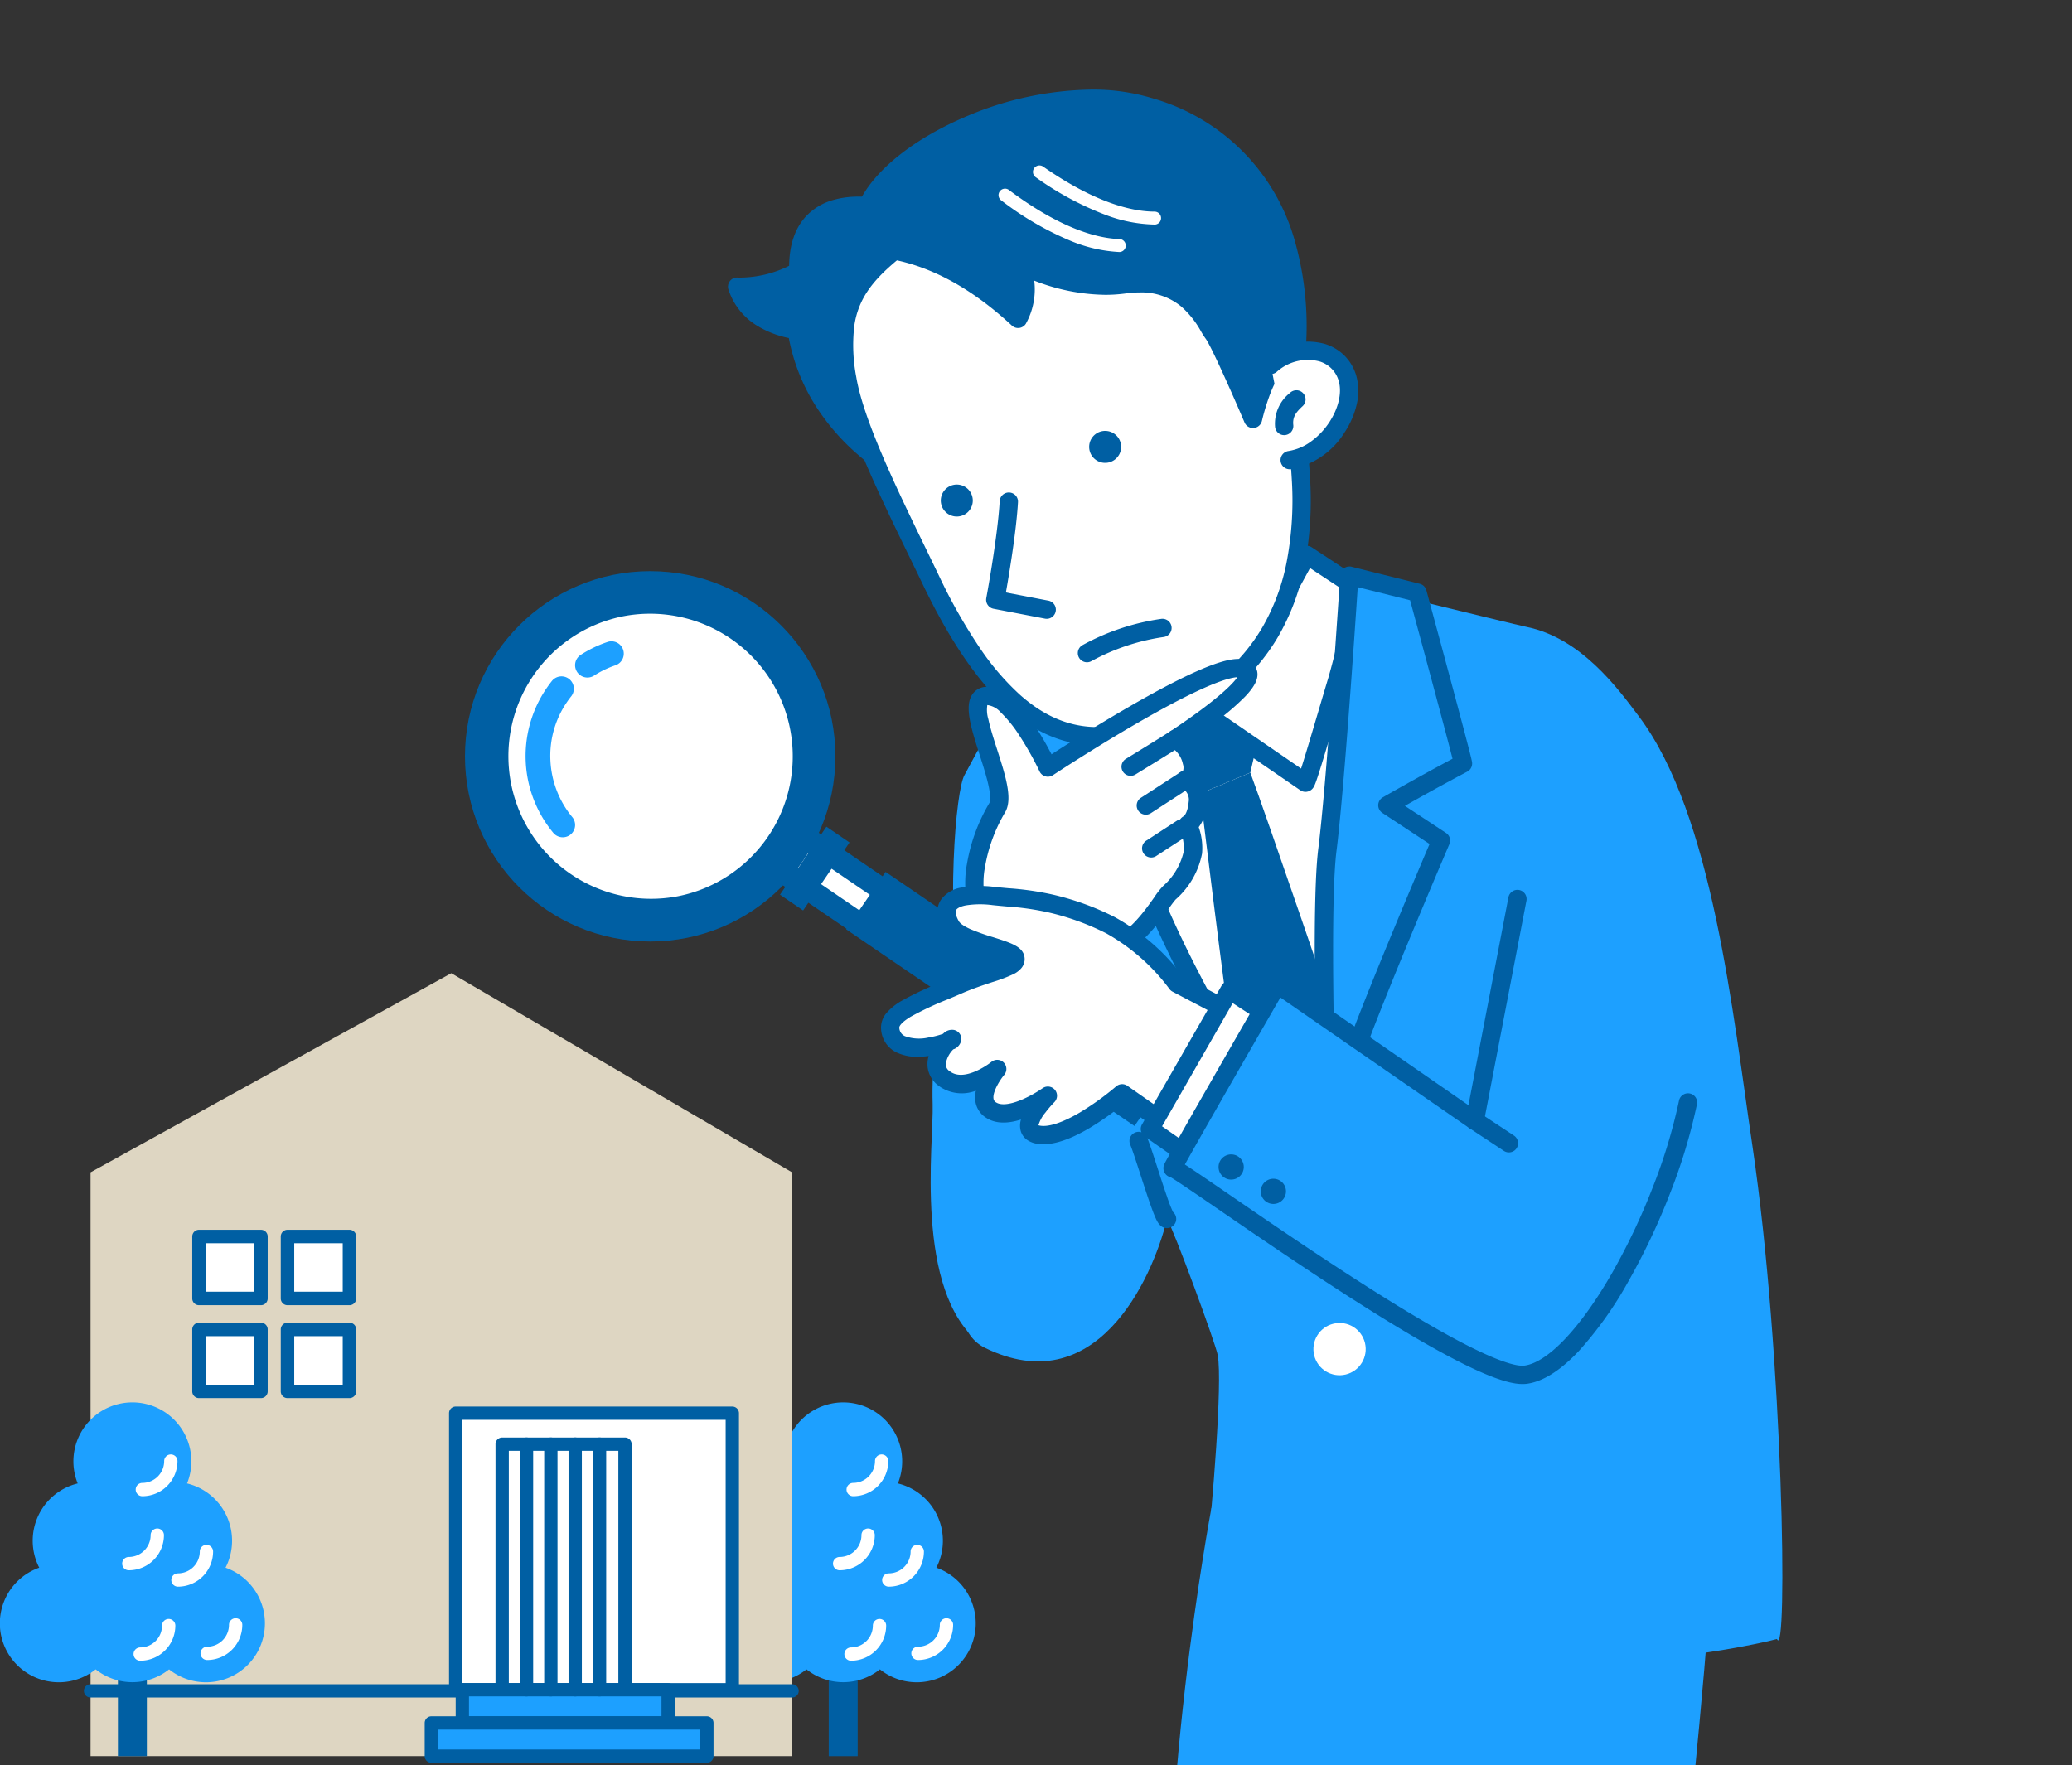 <svg xmlns="http://www.w3.org/2000/svg" xmlns:xlink="http://www.w3.org/1999/xlink" width="351.321" height="299.335" viewBox="0 0 351.321 299.335">
  <rect x="0" y="0" width="351.321" height="299.335" fill="#333333" stroke="none"/>
  <defs>
    <clipPath id="clip-path">
      <path id="パス_89" data-name="パス 89" d="M1247.731,486.66H940.657V187.325h307.074" fill="none"/>
    </clipPath>
  </defs>
  <g id="グループ_30" data-name="グループ 30" transform="translate(-896.41 -187.325)">
    <g id="グループ_25" data-name="グループ 25">
      <g id="グループ_24" data-name="グループ 24" clip-path="url(#clip-path)">
        <g id="グループ_23" data-name="グループ 23">
          <path id="パス_55" data-name="パス 55" d="M1101.819,443.052s-9.71,51.361-6.546,89.16l82.185,14.872s10.9-94.262,9.5-107.1Z" fill="#1da0ff"/>
          <path id="パス_56" data-name="パス 56" d="M1193.571,381.826c-3.388-22.891-6.805-56.332-19.211-72.921-3.687-4.929-9.916-13.427-19.212-15.286-1.956-.391-34.76-8.464-34.91-8.469-2.561-.1-35.138,13.276-40.4,13.938-10.957,1.379-16.406,13.329-19.918,19.733-1.388,2.532-3.3,21.9-.413,42.141,3.847,26.93-5.982,50.1,3.925,54.948,18.592,9.089,28.195-11.08,30.863-21.868,1.117,1.8,8.258,21.186,8.593,23.108.826,4.751-.93,25.718-1.86,34.084-.2,1.824,12.339,16.036,42.348,17.972,32.019,2.066,54.328-3.925,54.328-3.925C1199.565,469.4,1198.8,417.163,1193.571,381.826Z" fill="#1da0ff"/>
          <path id="パス_57" data-name="パス 57" d="M1086.121,275.184s6.97,13.662,3.579,25.672-9.815,12.194-9.815,12.194,6.725,21.8,21.043,20.8c10.971-.762,27.175-32.132,27.175-32.132s.486.074-6.394-6.888-9.536-26.915-9.536-26.915" fill="#fff"/>
          <path id="パス_57_-_アウトライン" data-name="パス 57 - アウトライン" d="M1099.98,335.437a15.686,15.686,0,0,1-9.288-3.156,28.269,28.269,0,0,1-6.956-7.609,49.461,49.461,0,0,1-5.335-11.164,1.543,1.543,0,0,1,.209-1.386,1.5,1.5,0,0,1,1.216-.625h0a5.956,5.956,0,0,0,2.966-1.443c2.891-2.343,4.539-6.525,5.412-9.62a25.862,25.862,0,0,0,.818-8.524,39.959,39.959,0,0,0-1.323-7.924,46.047,46.047,0,0,0-2.963-8.1,1.553,1.553,0,0,1,2.767-1.411,48.212,48.212,0,0,1,3.178,8.636,43.163,43.163,0,0,1,1.439,8.572,28.973,28.973,0,0,1-.927,9.592,28.134,28.134,0,0,1-3.146,7.38,15.291,15.291,0,0,1-3.586,4.034,10.317,10.317,0,0,1-2.549,1.446,47.285,47.285,0,0,0,4.459,8.892,25.117,25.117,0,0,0,6.159,6.749,12.5,12.5,0,0,0,8.288,2.523c2.089-.145,4.817-1.837,7.887-4.893a75.761,75.761,0,0,0,8.64-10.785,170.869,170.869,0,0,0,8.926-14.768c-.656-.751-2.173-2.4-5.669-5.933-3.048-3.084-5.655-8.725-7.747-16.769a101.889,101.889,0,0,1-2.224-11.033,1.553,1.553,0,0,1,3.079-.41,100.718,100.718,0,0,0,2.16,10.694c1.924,7.384,4.324,12.687,6.941,15.334,2.66,2.691,4.547,4.663,5.609,5.86.392.441.664.77.833,1a1.656,1.656,0,0,1,.237,1.818q-.029.056-.061.109a173.714,173.714,0,0,1-9.52,15.846,78.779,78.779,0,0,1-9.014,11.234c-3.71,3.693-6.936,5.587-9.863,5.791Q1100.506,335.437,1099.98,335.437Z" fill="#005fa3"/>
          <path id="パス_58" data-name="パス 58" d="M1079.24,308.956s54.526-6.137,52.808-6.341S1121.89,393.6,1121.89,393.6s-42.545-41.2-41.973-51.2S1081.741,312.281,1079.24,308.956Z" fill="#fff"/>
          <path id="パス_59" data-name="パス 59" d="M1093.224,311.7l18.2-6.4-3.012,13.059-8.5,3.553Z" fill="#005fa3"/>
          <path id="パス_60" data-name="パス 60" d="M1099.913,321.916s3.928,32.568,6.071,47.1L1121.89,393.6l2.066-30.366s-13-38.067-15.544-44.871Z" fill="#005fa3"/>
          <path id="パス_61" data-name="パス 61" d="M1087.79,323.859c-.023-11.723.784-28.471.784-28.471l-14.881,1.546s-8.157,31.571-5.807,30.836c1.477-.462,7.058.877,11.692,2.341-3.528,2.581-8.958,6.317-8.866,6.767.166.8,7.369,11.548,13.375,20.365s37.8,35.324,37.8,35.324S1087.826,342.029,1087.79,323.859Z" fill="#1da0ff"/>
          <path id="パス_61_-_アウトライン" data-name="パス 61 - アウトライン" d="M1088.574,293.835a1.553,1.553,0,0,1,1.551,1.628c-.008.167-.8,16.844-.782,28.393.014,7.158,5.841,21.123,16.85,40.384,8.4,14.688,16.9,27.333,16.985,27.459a1.553,1.553,0,0,1-2.282,2.061c-.08-.066-8.068-6.731-16.686-14.387-11.641-10.342-18.843-17.493-21.406-21.256-3.441-5.052-6.6-9.741-8.889-13.205-4.549-6.877-4.637-7.305-4.723-7.72a2.194,2.194,0,0,1,.991-2.064c.342-.3.828-.692,1.484-1.191,1.178-.895,2.754-2.026,4.278-3.12l.162-.116a35.988,35.988,0,0,0-7.4-1.471,1.889,1.889,0,0,0-.369.024,1.808,1.808,0,0,1-.533.081,1.759,1.759,0,0,1-1.4-.693c-.6-.775-.758-2.038.043-6.789.448-2.656,1.176-6.212,2.164-10.572,1.676-7.4,3.551-14.664,3.57-14.737a1.553,1.553,0,0,1,1.343-1.156l14.881-1.546A1.549,1.549,0,0,1,1088.574,293.835Zm26.232,90.671c-3.158-4.983-7.242-11.609-11.3-18.708a249.767,249.767,0,0,1-11.794-22.914,92.966,92.966,0,0,1-3.933-10.41,31.409,31.409,0,0,1-1.541-8.612c-.018-9.376.5-22.084.7-26.743l-12.011,1.248c-.55,2.166-1.863,7.4-3.1,12.828-2.186,9.557-2.7,13.407-2.8,14.935,2.594.1,7.339,1.337,11.019,2.5a1.553,1.553,0,0,1,.449,2.734c-.841.615-1.806,1.308-2.739,1.977-1.671,1.2-4.02,2.885-5.151,3.8,1.3,2.175,5.452,8.489,12.765,19.226C1089.313,362.158,1105.008,376.066,1114.806,384.506Z" fill="#005fa3"/>
          <path id="パス_62" data-name="パス 62" d="M1082.023,298.638l7.226-6.429s2,10.609,10.949,15.794l-12.408,15.856S1081.1,309.373,1082.023,298.638Z" fill="#fff"/>
          <path id="パス_62_-_アウトライン" data-name="パス 62 - アウトライン" d="M1089.249,290.656a1.553,1.553,0,0,1,1.526,1.265,24.856,24.856,0,0,0,2.026,5.64,23.963,23.963,0,0,0,3.134,4.831,19.183,19.183,0,0,0,5.04,4.267,1.553,1.553,0,0,1,.445,2.3l-12.408,15.856a1.553,1.553,0,0,1-2.633-.306,80.18,80.18,0,0,1-3.3-8.771c-2.127-6.781-3-12.579-2.6-17.234a1.552,1.552,0,0,1,.515-1.027l7.226-6.429A1.553,1.553,0,0,1,1089.249,290.656Zm8.672,17.737a22.685,22.685,0,0,1-4.4-4.047,27.147,27.147,0,0,1-3.549-5.5,30.237,30.237,0,0,1-1.557-3.815l-4.888,4.348c-.233,4.1.628,9.4,2.5,15.391.762,2.433,1.558,4.551,2.162,6.056Z" fill="#005fa3"/>
          <path id="パス_63" data-name="パス 63" d="M1100.2,308l17.561,12.057c.3.058,3.447-10.992,5.371-17.352a100.511,100.511,0,0,0,3.305-15.7l-8.47-5.578s-6.463,12.273-9.615,16.343S1100.2,308,1100.2,308Z" fill="#fff"/>
          <path id="パス_63_-_アウトライン" data-name="パス 63 - アウトライン" d="M1117.761,321.613h-.005a1.582,1.582,0,0,1-.288-.028,1.553,1.553,0,0,1-.588-.245l-17.561-12.057a1.553,1.553,0,0,1-.327-2.259c.05-.061,5.026-6.193,8.13-10.2,3.033-3.916,9.4-15.994,9.469-16.116a1.553,1.553,0,0,1,2.228-.573l8.452,5.566a1.558,1.558,0,0,1,.417.387,2.014,2.014,0,0,1,.275,1.558c-.034.305-.091.715-.168,1.216-.168,1.093-.414,2.483-.691,3.913-.436,2.249-1.338,6.588-2.487,10.384-.524,1.734-1.127,3.774-1.765,5.934-.823,2.785-1.673,5.665-2.34,7.826-.364,1.177-.643,2.047-.855,2.658-.125.361-.227.634-.312.833a3.241,3.241,0,0,1-.181.369A1.6,1.6,0,0,1,1117.761,321.613Zm-15.3-13.94,14.557,9.995c.718-2.227,1.913-6.274,2.853-9.457.64-2.165,1.244-4.21,1.771-5.954a117.76,117.76,0,0,0,3.169-14.458l-6.278-4.135c-1.847,3.44-6.4,11.752-8.956,15.06C1107.328,301.63,1104.109,305.634,1102.462,307.674Z" fill="#005fa3"/>
          <circle id="楕円形_6" data-name="楕円形 6" cx="4.432" cy="4.432" r="4.432" transform="translate(1118.195 412.847) rotate(-13.558)" fill="#fff"/>
          <path id="パス_64" data-name="パス 64" d="M1144.469,316.813c.008-.58-7.706-28.978-7.706-28.978l-11.568-2.892s-2.272,35.117-3.718,46.479c-1.538,12.082.413,61.145.413,61.145s1.453-19.8,5.784-30.985c4.958-12.808,13.062-31.71,13.062-31.71l-9.09-5.984C1139.558,319.37,1144.469,316.813,1144.469,316.813Z" fill="#1da0ff"/>
          <path id="パス_64_-_アウトライン" data-name="パス 64 - アウトライン" d="M1125.195,283.39a1.553,1.553,0,0,1,.377.046l11.568,2.892a1.553,1.553,0,0,1,1.122,1.1c.019.071,1.951,7.184,3.857,14.276,1.12,4.167,2.012,7.512,2.651,9.942,1.257,4.778,1.256,4.907,1.252,5.189a1.553,1.553,0,0,1-.836,1.356c-.044.023-4.062,2.119-10.568,5.8l6.971,4.589a1.553,1.553,0,0,1,.573,1.909c-.081.189-8.15,19.024-13.041,31.659-4.2,10.841-5.669,30.342-5.683,30.538a1.553,1.553,0,0,1-3.1-.052c-.08-2.009-1.939-49.331-.4-61.4,1.423-11.185,3.686-46.032,3.709-46.383a1.553,1.553,0,0,1,1.55-1.453Zm10.308,5.731-8.88-2.22c-.492,7.417-2.361,34.946-3.6,44.717-.891,7-.584,26.91-.182,42.075a74.963,74.963,0,0,1,3.39-12.671c4.2-10.84,10.713-26.2,12.572-30.566l-8.006-5.27a1.553,1.553,0,0,1,.084-2.646c5.745-3.281,9.953-5.551,11.814-6.543C1141.721,312.136,1138.111,298.73,1135.5,289.121Z" fill="#005fa3"/>
          <g id="グループ_20" data-name="グループ 20">
            <path id="パス_65" data-name="パス 65" d="M1031.775,233.325a20.01,20.01,0,0,1-10.38,2.626c1.7,5.132,6.629,6.829,10.106,7.38.063.4.132.8.212,1.2,3.447,17.55,20.071,24.55,20.071,24.55l-5.169-46.3S1031.279,218.564,1031.775,233.325Z" fill="#005fa3"/>
            <path id="パス_65_-_アウトライン" data-name="パス 65 - アウトライン" d="M1042.03,220.67h0a20.73,20.73,0,0,1,5,.613,1.553,1.553,0,0,1,1.132,1.325l5.169,46.3a1.553,1.553,0,0,1-2.146,1.6,38.4,38.4,0,0,1-9.153-5.947,37.812,37.812,0,0,1-7.025-7.944,33.112,33.112,0,0,1-4.815-11.791q-.017-.086-.033-.173a16.659,16.659,0,0,1-5.178-1.973,11.289,11.289,0,0,1-5.057-6.25,1.553,1.553,0,0,1,1.576-2.037h0s.16.009.44.009a18.981,18.981,0,0,0,8.275-2c.039-3.653,1.044-6.521,2.992-8.535a10.038,10.038,0,0,1,4.36-2.594A15.335,15.335,0,0,1,1042.03,220.67Zm3.166,3.394a18.363,18.363,0,0,0-3.165-.288h0a12.247,12.247,0,0,0-3.56.48,6.975,6.975,0,0,0-3.034,1.783c-1.508,1.56-2.218,3.993-2.109,7.233a1.553,1.553,0,0,1-.763,1.389,21.334,21.334,0,0,1-8.749,2.762c1.871,2.825,5.218,3.944,7.928,4.373a1.553,1.553,0,0,1,1.291,1.29c.066.417.133.793.2,1.149a30.016,30.016,0,0,0,4.331,10.635,34.66,34.66,0,0,0,6.406,7.274,38.939,38.939,0,0,0,5.944,4.229Z" fill="#005fa3"/>
            <path id="パス_66" data-name="パス 66" d="M1040.065,251.523c1.447,8.695,8.889,23.135,14.158,34.122,13.23,27.587,25.9,29.708,39.536,23.918,16.032-6.8,24.247-19.723,23.258-40.622-.49-10.369-3.4-28.521-10.44-38.092s-33.393-19.525-47.917-8.88S1037.451,235.812,1040.065,251.523Z" fill="#fff"/>
            <path id="パス_66_-_アウトライン" data-name="パス 66 - アウトライン" d="M1074.429,215.829h0a50.618,50.618,0,0,1,19.77,4.374c6.072,2.659,11.038,6.2,13.627,9.727a39.75,39.75,0,0,1,4.723,8.88,76.68,76.68,0,0,1,3.211,10.428,111.823,111.823,0,0,1,2.806,19.631,58.667,58.667,0,0,1-.993,14.6,38.9,38.9,0,0,1-4.466,11.861,34.762,34.762,0,0,1-7.823,9.155,43.979,43.979,0,0,1-10.921,6.513,30.3,30.3,0,0,1-11.843,2.741c-11.292,0-20.729-8.712-29.7-27.417-.7-1.469-1.437-2.978-2.213-4.575-5.056-10.412-10.787-22.212-12.077-29.963-2.55-15.329,3.547-19.733,15.693-28.509,1.125-.813,2.289-1.654,3.516-2.553a24.228,24.228,0,0,1,7.892-3.76A32.957,32.957,0,0,1,1074.429,215.829Zm8.093,94.8a27.3,27.3,0,0,0,10.63-2.494,40.889,40.889,0,0,0,10.152-6.045,31.661,31.661,0,0,0,7.127-8.338,35.8,35.8,0,0,0,4.1-10.917,55.572,55.572,0,0,0,.932-13.819,108.572,108.572,0,0,0-2.725-19.06c-1.858-7.826-4.422-14.115-7.415-18.186a21.652,21.652,0,0,0-4.889-4.559,42.931,42.931,0,0,0-7.481-4.162,47.451,47.451,0,0,0-18.524-4.113h0a29.857,29.857,0,0,0-7.965,1.015,21.137,21.137,0,0,0-6.886,3.272c-1.236.906-2.4,1.749-3.533,2.565-5.9,4.265-10.17,7.347-12.572,10.973a13.874,13.874,0,0,0-2.222,5.923,28.51,28.51,0,0,0,.346,8.585c.538,3.233,2,7.624,4.484,13.423,2.2,5.138,4.8,10.5,7.323,15.693.777,1.6,1.512,3.113,2.22,4.589a92.2,92.2,0,0,0,6.983,12.324,43.457,43.457,0,0,0,6.8,7.907C1073.533,308.854,1077.824,310.628,1082.523,310.628Z" fill="#005fa3"/>
            <path id="パス_67" data-name="パス 67" d="M1115.877,249.82s6.236-34.283-24.12-44.226c-20.186-6.612-52.513,9.743-49.069,22.906.458,1.749,11.176-1.162,26.346,12.9a11.012,11.012,0,0,0,.542-9.164s8.442,4.578,17.5,3.317c10.7-1.49,13.623,6.444,14.994,8.257s6.791,14.553,6.791,14.553,2.1-9.245,5.037-9.584,1.983,1.042,1.983,1.042" fill="#005fa3"/>
            <path id="パス_67_-_アウトライン" data-name="パス 67 - アウトライン" d="M1108.856,259.915a1.553,1.553,0,0,1-1.428-.945c-2.067-4.857-5.686-13.014-6.6-14.225a13.784,13.784,0,0,1-.755-1.179,15.765,15.765,0,0,0-3.353-4.24,10.566,10.566,0,0,0-7.083-2.407,17.128,17.128,0,0,0-2.35.17,25.189,25.189,0,0,1-3.462.235,33.985,33.985,0,0,1-12.055-2.407,11.96,11.96,0,0,1-1.428,7.32,1.553,1.553,0,0,1-2.363.3c-10.665-9.885-18.964-11.09-22.952-11.669a17.241,17.241,0,0,1-2.005-.361,2.34,2.34,0,0,1-1.835-1.614c-.862-3.294.123-6.9,2.847-10.431,3.272-4.239,8.884-8.22,15.8-11.212a55.95,55.95,0,0,1,21.621-4.727,34.668,34.668,0,0,1,10.785,1.594,34.936,34.936,0,0,1,23.82,24.441,52.773,52.773,0,0,1,1.5,20.514,2.354,2.354,0,0,1-.4,1.63,1.553,1.553,0,0,1-2.758-.413c-.1.007-.207.017-.321.03-.038.012-1.021.374-2.394,4.046a38.514,38.514,0,0,0-1.311,4.34,1.553,1.553,0,0,1-1.376,1.2C1108.949,259.913,1108.9,259.915,1108.856,259.915Zm-19.22-26.1a13.728,13.728,0,0,1,9.078,3.132,18.681,18.681,0,0,1,4.024,5.027c.222.371.431.721.567.9.979,1.3,3.508,6.894,5.276,10.933.077-.218.158-.438.241-.659,1.446-3.814,3-5.693,4.894-5.911a9.138,9.138,0,0,1,.929-.063,49.345,49.345,0,0,0-1.568-17.747,31.838,31.838,0,0,0-21.8-22.355,31.581,31.581,0,0,0-9.819-1.44,52.782,52.782,0,0,0-20.388,4.472,48.14,48.14,0,0,0-8.57,4.733,27.57,27.57,0,0,0-6,5.526,12.6,12.6,0,0,0-2.185,4.045,6.992,6.992,0,0,0-.232,3.164c.359.075.9.153,1.4.225a38.392,38.392,0,0,1,9.663,2.526,48.94,48.94,0,0,1,13.293,8.449q.051-.195.1-.408a10.3,10.3,0,0,0-.416-5.616,1.553,1.553,0,0,1,2.207-1.877,32.1,32.1,0,0,0,13.508,3.349,22.072,22.072,0,0,0,3.033-.2A20.241,20.241,0,0,1,1089.636,233.814Z" fill="#005fa3"/>
            <path id="パス_68" data-name="パス 68" d="M1111.868,249.21c4.694-3.977,11.505-2.989,13.025,2.307s-3.591,12.958-9.8,13.836" fill="#fff"/>
            <path id="パス_68_-_アウトライン" data-name="パス 68 - アウトライン" d="M1115.088,266.906a1.553,1.553,0,0,1-.215-3.091,8.786,8.786,0,0,0,3.856-1.638,12.479,12.479,0,0,0,3.11-3.3c1.541-2.376,2.125-4.966,1.561-6.927a4.794,4.794,0,0,0-3.326-3.351,7.874,7.874,0,0,0-7.2,1.8,1.553,1.553,0,1,1-2.008-2.37,11,11,0,0,1,10.111-2.4,8.058,8.058,0,0,1,3.341,1.951,7.891,7.891,0,0,1,2.07,3.516,9.691,9.691,0,0,1,.054,4.838,14.509,14.509,0,0,1-1.995,4.636,13.658,13.658,0,0,1-9.138,6.328A1.567,1.567,0,0,1,1115.088,266.906Z" fill="#005fa3"/>
            <path id="パス_69" data-name="パス 69" d="M1067.465,272.435c-.356,6.2-2.3,16.6-2.3,16.6l8.716,1.675" fill="#fff"/>
            <path id="パス_69_-_アウトライン" data-name="パス 69 - アウトライン" d="M1073.887,292.266a1.562,1.562,0,0,1-.295-.028l-8.716-1.675a1.553,1.553,0,0,1-1.234-1.81c.019-.1,1.926-10.379,2.272-16.407a1.553,1.553,0,1,1,3.1.178c-.28,4.871-1.493,12.14-2.046,15.279l7.208,1.385a1.553,1.553,0,0,1-.291,3.078Z" fill="#005fa3"/>
            <path id="パス_70" data-name="パス 70" d="M1085.929,261.436a2.711,2.711,0,1,1-3.807-.459A2.712,2.712,0,0,1,1085.929,261.436Z" fill="#005fa3"/>
            <path id="パス_71" data-name="パス 71" d="M1060.773,270.537a2.712,2.712,0,1,1-3.808-.459A2.712,2.712,0,0,1,1060.773,270.537Z" fill="#005fa3"/>
            <path id="パス_72" data-name="パス 72" d="M1114.153,259.567a5.067,5.067,0,0,1,2.05-4.483" fill="#fff"/>
            <path id="パス_72_-_アウトライン" data-name="パス 72 - アウトライン" d="M1114.151,261.12a1.553,1.553,0,0,1-1.542-1.382,6.641,6.641,0,0,1,2.534-5.79,1.553,1.553,0,1,1,2.118,2.271c-.985.919-1.725,1.736-1.566,3.176a1.554,1.554,0,0,1-1.546,1.724Z" fill="#005fa3"/>
            <path id="パス_73" data-name="パス 73" d="M1092.173,225.407h0a24.66,24.66,0,0,1-8.171-1.59,52.215,52.215,0,0,1-12.032-6.475,1.1,1.1,0,0,1,1.257-1.8c9.07,6.329,15.311,7.664,18.949,7.669a1.1,1.1,0,0,1,0,2.2Z" fill="#fff"/>
            <path id="パス_74" data-name="パス 74" d="M1086.173,230.062h-.039a24.664,24.664,0,0,1-8.114-1.859,52.213,52.213,0,0,1-11.812-6.87,1.1,1.1,0,1,1,1.316-1.759c8.855,6.625,15.049,8.166,18.685,8.293a1.1,1.1,0,0,1-.037,2.2Z" fill="#fff"/>
            <path id="パス_75" data-name="パス 75" d="M1080.713,298.086a37.828,37.828,0,0,1,12.8-4.271" fill="#fff"/>
            <path id="パス_75_-_アウトライン" data-name="パス 75 - アウトライン" d="M1080.714,299.639a1.553,1.553,0,0,1-.805-2.882,39.141,39.141,0,0,1,13.374-4.478,1.553,1.553,0,1,1,.46,3.072,36.433,36.433,0,0,0-12.226,4.064A1.546,1.546,0,0,1,1080.714,299.639Z" fill="#005fa3"/>
          </g>
          <g id="グループ_21" data-name="グループ 21">
            <path id="パス_76" data-name="パス 76" d="M1060.532,367.66l1.963-25.507,17.684,4.1-.731,23.892" fill="#fff"/>
            <path id="パス_76_-_アウトライン" data-name="パス 76 - アウトライン" d="M1079.449,371.694h-.048a1.553,1.553,0,0,1-1.5-1.6l.692-22.619-14.683-3.4-1.825,23.706a1.553,1.553,0,0,1-3.1-.238l1.963-25.507a1.553,1.553,0,0,1,1.9-1.394l17.684,4.1a1.553,1.553,0,0,1,1.2,1.56L1081,370.189A1.553,1.553,0,0,1,1079.449,371.694Z" fill="#005fa3"/>
            <path id="パス_77" data-name="パス 77" d="M1063.345,346.125s-2.54-6.488-1.473-11.947a28.435,28.435,0,0,1,3.642-9.928c2.079-3.714-6.584-18.334-1.915-18.9,4.574-.553,10.479,12.143,10.479,12.143s27.095-17.895,32.8-16.829-11.221,12-11.221,12a5.879,5.879,0,0,1,2.825,3.885c.617,2.8-1.132,3.059-1.132,3.059a3.47,3.47,0,0,1,2.149,3.864c-.281,3.1-1.679,3.662-1.679,3.662a10.664,10.664,0,0,1,.854,4.722,12.29,12.29,0,0,1-4.01,6.878c-1.145,1.058-4.4,7.277-9.085,9.207-6.464,2.658-8.052,3.35-8.052,3.35" fill="#fff"/>
            <path id="パス_77_-_アウトライン" data-name="パス 77 - アウトライン" d="M1077.532,352.842a1.553,1.553,0,0,1-.621-2.977c.065-.029,1.676-.729,8.082-3.363,3.069-1.263,5.605-4.849,7.121-6.992a13.263,13.263,0,0,1,1.5-1.919,11.081,11.081,0,0,0,3.525-5.947,8.952,8.952,0,0,0-.74-3.894,1.55,1.55,0,0,1,.729-2.006c.093-.076.665-.613.828-2.414a2.213,2.213,0,0,0-.526-1.863,1.882,1.882,0,0,0-.54-.379,1.553,1.553,0,0,1,.1-2.991,1.919,1.919,0,0,0-.017-1.216,4.33,4.33,0,0,0-1.994-2.826,1.553,1.553,0,0,1-.156-2.7c.029-.019,2.931-1.9,5.863-4.124,3.665-2.784,5.029-4.326,5.534-5.059-.725.03-2.449.359-6.222,2.084-2.912,1.331-6.571,3.271-10.875,5.766-7.363,4.268-14.117,8.722-14.184,8.767a1.553,1.553,0,0,1-2.264-.641,54.162,54.162,0,0,0-3.43-6.1,21.759,21.759,0,0,0-3.141-3.9,3.682,3.682,0,0,0-2.289-1.254,5.382,5.382,0,0,0,.177,2.4c.315,1.483.9,3.324,1.474,5.1,1.436,4.483,2.675,8.354,1.408,10.618a27.044,27.044,0,0,0-3.473,9.468c-.969,4.958,1.371,11.022,1.4,11.083a1.553,1.553,0,0,1-2.892,1.132c-.11-.282-2.691-6.976-1.551-12.811a30.021,30.021,0,0,1,3.811-10.388c.08-.143.307-.767-.121-2.812-.331-1.581-.943-3.493-1.535-5.342-.6-1.873-1.22-3.81-1.565-5.46-.468-2.236-.38-3.7.287-4.735a2.922,2.922,0,0,1,2.188-1.332c2.568-.31,5.325,1.833,8.437,6.551a55.319,55.319,0,0,1,2.842,4.881c2.412-1.558,7.48-4.781,12.868-7.9,13.869-8.04,17.832-8.529,19.607-8.2a2.647,2.647,0,0,1,2.4,2.058c.24,1.218-.41,2.547-2.105,4.309a41.642,41.642,0,0,1-4.452,3.859c-1.749,1.348-3.5,2.58-4.747,3.429a7.573,7.573,0,0,1,1.742,3.418,4.868,4.868,0,0,1-.215,3.23,5.294,5.294,0,0,1,1.262,4.168,7.108,7.108,0,0,1-1.4,3.98,10.644,10.644,0,0,1,.567,4.474,13.9,13.9,0,0,1-4.495,7.808,16.616,16.616,0,0,0-1.073,1.432c-1.71,2.418-4.572,6.465-8.475,8.071-6.356,2.614-8.007,3.331-8.023,3.338A1.549,1.549,0,0,1,1077.532,352.842Z" fill="#005fa3"/>
            <path id="パス_78" data-name="パス 78" d="M1088.118,317.344s5.948-3.638,7.543-4.682" fill="#fff"/>
            <path id="パス_78_-_アウトライン" data-name="パス 78 - アウトライン" d="M1088.12,318.9a1.553,1.553,0,0,1-.812-2.878c.059-.036,5.946-3.637,7.5-4.657a1.553,1.553,0,0,1,1.7,2.6c-1.6,1.045-7.34,4.558-7.583,4.707A1.546,1.546,0,0,1,1088.12,318.9Z" fill="#005fa3"/>
            <path id="線_16" data-name="線 16" d="M0,5.879a1.552,1.552,0,0,1-1.3-.707A1.553,1.553,0,0,1-.846,3.023L5.815-1.3a1.553,1.553,0,0,1,2.148.457A1.553,1.553,0,0,1,7.507,1.3L.846,5.628A1.546,1.546,0,0,1,0,5.879Z" transform="translate(1090.693 319.606)" fill="#005fa3"/>
            <path id="線_17" data-name="線 17" d="M0,4.936A1.552,1.552,0,0,1-1.3,4.23,1.553,1.553,0,0,1-.847,2.082L4.352-1.3A1.553,1.553,0,0,1,6.5-.847,1.553,1.553,0,0,1,6.046,1.3L.847,4.685A1.546,1.546,0,0,1,0,4.936Z" transform="translate(1091.604 327.814)" fill="#005fa3"/>
          </g>
          <path id="パス_79" data-name="パス 79" d="M1094.293,394.042c-.7.04-3.871-11.046-4.835-13.249" fill="#fabe00"/>
          <path id="パス_79_-_アウトライン" data-name="パス 79 - アウトライン" d="M1094.277,395.6c-1.141,0-1.645-1.1-1.891-1.632-.22-.477-.482-1.142-.8-2.033-.571-1.587-1.224-3.6-1.855-5.551-.672-2.073-1.366-4.217-1.693-4.965a1.553,1.553,0,0,1,2.845-1.245c.389.889,1.044,2.911,1.8,5.253.543,1.677,1.1,3.411,1.611,4.857a23.307,23.307,0,0,0,1.006,2.579,1.553,1.553,0,0,1-.919,2.733C1094.346,395.594,1094.311,395.6,1094.277,395.6Z" fill="#005fa3"/>
          <path id="パス_80" data-name="パス 80" d="M1084.707,393.394s.207-34.5.826-34.705-30.159-2.065-30.159-2.065-1.033,11.568-.826,17.972-3.237,31.743,8.056,40.557" fill="#1da0ff"/>
          <rect id="長方形_15" data-name="長方形 15" width="6.979" height="24.369" transform="translate(1025.948 332.975) rotate(-55.698)" fill="#fff"/>
          <path id="長方形_15_-_アウトライン" data-name="長方形 15 - アウトライン" d="M0-1.905H6.979A1.905,1.905,0,0,1,8.884,0V24.369a1.905,1.905,0,0,1-1.905,1.905H0a1.905,1.905,0,0,1-1.905-1.905V0A1.905,1.905,0,0,1,0-1.905ZM5.073,1.905H1.905V22.463H5.073Z" transform="translate(1025.948 332.975) rotate(-55.698)" fill="#005fa3"/>
          <circle id="楕円形_7" data-name="楕円形 7" cx="31.403" cy="31.403" r="31.403" transform="translate(975.25 284.185)" fill="#005fa3"/>
          <circle id="楕円形_8" data-name="楕円形 8" cx="25.737" cy="25.737" r="25.737" transform="translate(970.92 308.667) rotate(-34.038)" fill="#fff"/>
          <path id="楕円形_8_-_アウトライン" data-name="楕円形 8 - アウトライン" d="M25.737-1.553a27.282,27.282,0,0,1,19.3,46.587A27.29,27.29,0,1,1,15.114.592,27.121,27.121,0,0,1,25.737-1.553Zm0,51.474A24.191,24.191,0,0,0,35.15,3.453,24.191,24.191,0,0,0,16.324,48.021,24.031,24.031,0,0,0,25.737,49.921Z" transform="translate(970.92 308.667) rotate(-34.038)" fill="#005fa3"/>
          <g id="グループ_22" data-name="グループ 22">
            <path id="パス_81" data-name="パス 81" d="M996.013,302.228a2.091,2.091,0,0,1-1.135-3.848,20.4,20.4,0,0,1,4.506-2.176,2.091,2.091,0,1,1,1.343,3.96,16.215,16.215,0,0,0-3.582,1.73A2.081,2.081,0,0,1,996.013,302.228Z" fill="#1da0ff"/>
            <path id="パス_82" data-name="パス 82" d="M991.832,329.32a2.086,2.086,0,0,1-1.611-.757,20.4,20.4,0,0,1-1.133-24.532c.3-.434.606-.852.92-1.245a2.091,2.091,0,0,1,3.266,2.611c-.25.312-.5.646-.733.993a16.088,16.088,0,0,0-2.8,10.008,16.308,16.308,0,0,0,1.078,5.021,16.136,16.136,0,0,0,2.624,4.477,2.091,2.091,0,0,1-1.609,3.425Z" fill="#1da0ff"/>
          </g>
          <path id="パス_83" data-name="パス 83" d="M1039.884,344.931l6.685-9.742,48.885,33.35-6.685,9.742Z" fill="#005fa3"/>
          <rect id="長方形_16" data-name="長方形 16" width="13.957" height="4.745" transform="matrix(0.564, -0.826, 0.826, 0.564, 1028.662, 339.051)" fill="#005fa3"/>
          <path id="パス_84" data-name="パス 84" d="M1117.036,365.2l-21.091-11.078a35.5,35.5,0,0,0-11.238-9.89,44.767,44.767,0,0,0-10.179-3.691,70.138,70.138,0,0,0-9.652-1.266c-6.891-.726-9.386,1.3-7.23,5.061,1.645,2.866,10.474,3.742,10.918,5.434s-4.338,2.25-9.678,4.584c-5.405,2.363-11.812,4.557-11.538,7.384.544,5.622,10.517,2.358,10.517,1.814s-4.947,3.989-1.321,6.709,8.952-1.653,8.952-1.653-4.228,5.029-.964,7.023,9.537-2.478,9.537-2.478-5.9,5.885-1.55,6.61,11.612-4.848,14.151-7.024l17.145,11.982" fill="#fff"/>
          <path id="パス_84_-_アウトライン" data-name="パス 84 - アウトライン" d="M1103.814,386.271a1.546,1.546,0,0,1-.888-.28l-16.174-11.3a48.735,48.735,0,0,1-5.689,3.987c-3.589,2.112-6.549,2.992-8.8,2.618a4.053,4.053,0,0,1-1.689-.648,2.806,2.806,0,0,1-1.068-1.443,3.472,3.472,0,0,1,.019-2.022c-2.37.757-4.317.683-5.8-.226a3.958,3.958,0,0,1-1.922-2.794,5.1,5.1,0,0,1,.071-1.868,6.649,6.649,0,0,1-6.258-.79,4.621,4.621,0,0,1-1.905-3.058,4.907,4.907,0,0,1,.157-2.036c-.4.053-.823.094-1.256.115a8.36,8.36,0,0,1-4.2-.724,4.682,4.682,0,0,1-2.606-3.914,3.8,3.8,0,0,1,1.03-2.893,9.865,9.865,0,0,1,2.416-1.923,54.961,54.961,0,0,1,6.621-3.12c.793-.334,1.613-.679,2.394-1.021,1.975-.863,3.892-1.5,5.433-2.006.977-.323,1.82-.6,2.477-.868l.079-.032-.078-.03c-.652-.25-1.467-.507-2.331-.78-3.115-.983-6.336-2-7.545-4.1-1.446-2.522-.992-4.213-.357-5.188a5.287,5.287,0,0,1,3.572-2.1,18.727,18.727,0,0,1,5.524-.094c.821.086,1.612.158,2.377.227a49.79,49.79,0,0,1,7.472,1.073,46.176,46.176,0,0,1,10.529,3.82,36.652,36.652,0,0,1,11.571,10.065l20.771,10.91a1.553,1.553,0,0,1-1.444,2.75l-21.091-11.078a1.554,1.554,0,0,1-.548-.482,34.179,34.179,0,0,0-10.677-9.4,43.112,43.112,0,0,0-9.829-3.562,46.663,46.663,0,0,0-7.032-1c-.776-.07-1.579-.142-2.423-.231a15.757,15.757,0,0,0-4.582.049c-1.144.232-1.491.6-1.588.748-.223.341-.055,1.069.449,1.947.13.227.559.7,1.961,1.331a36.839,36.839,0,0,0,3.824,1.357c2.933.925,4.871,1.536,5.287,3.124a2.35,2.35,0,0,1-.458,2.1,4.067,4.067,0,0,1-1.364,1.049,26.5,26.5,0,0,1-3.572,1.349c-1.557.515-3.322,1.1-5.164,1.9-.8.35-1.63.7-2.433,1.037a53.049,53.049,0,0,0-6.222,2.917c-1.6.963-1.983,1.621-1.96,1.857a1.613,1.613,0,0,0,.941,1.453,7.048,7.048,0,0,0,3.972.238,14.133,14.133,0,0,0,2.506-.634,2.049,2.049,0,0,1,1.853-.655,1.584,1.584,0,0,1,1.252,1.561,2.013,2.013,0,0,1-1.356,1.73l-.027.013a4.48,4.48,0,0,0-1.265,2.473,1.418,1.418,0,0,0,.707,1.251c1.019.764,2.447.774,4.243.029a12.687,12.687,0,0,0,2.794-1.642,1.553,1.553,0,0,1,2.172,2.2c-.862,1.032-2,2.975-1.819,4.056a.86.86,0,0,0,.476.642c.863.527,2.466.325,4.515-.569a20.919,20.919,0,0,0,3.312-1.849,1.553,1.553,0,0,1,2,2.365,18.572,18.572,0,0,0-1.531,1.784,5.8,5.8,0,0,0-1.154,2.124,1.815,1.815,0,0,0,.294.071c1.467.245,3.852-.548,6.713-2.231a46.463,46.463,0,0,0,6.173-4.441,1.553,1.553,0,0,1,1.9-.094l17.145,11.982a1.553,1.553,0,0,1-.891,2.826Z" fill="#005fa3"/>
          <path id="パス_85" data-name="パス 85" d="M1115.073,361.857l-10.191-6.61-13.5,23.549,10.466,7.3" fill="#fff"/>
          <path id="パス_85_-_アウトライン" data-name="パス 85 - アウトライン" d="M1101.851,387.648a1.546,1.546,0,0,1-.887-.279l-10.466-7.3a1.553,1.553,0,0,1-.459-2.046l13.5-23.549a1.553,1.553,0,0,1,2.193-.531l10.191,6.61a1.553,1.553,0,0,1-1.69,2.606l-8.814-5.717-11.973,20.893,9.3,6.486a1.553,1.553,0,0,1-.89,2.827Z" fill="#005fa3"/>
          <path id="パス_86" data-name="パス 86" d="M1153.7,339.788l-7.23,37.6-33.464-23.136s-18.317,31.736-17.766,31.193,50.224,36.211,59.8,35.014c9.916-1.24,23.77-27.436,27.578-46.169" fill="#1da0ff"/>
          <path id="パス_86_-_アウトライン" data-name="パス 86 - アウトライン" d="M1154.536,422.038c-2.537,0-7.956-1.536-23.041-10.8-10.1-6.2-21.2-13.817-28.54-18.855-3.685-2.528-7.177-4.924-8.073-5.421a1.536,1.536,0,0,1-.6-.283,1.577,1.577,0,0,1-.419-1.988c.039-.084.092-.189.166-.331.126-.241.31-.58.561-1.035.453-.822,1.126-2.021,2-3.566,1.469-2.6,3.529-6.2,6.123-10.727,4.414-7.7,8.906-15.48,8.95-15.557a1.553,1.553,0,0,1,2.228-.5l31.505,21.782,6.78-35.258a1.553,1.553,0,1,1,3.05.587l-7.23,37.6a1.553,1.553,0,0,1-2.408.984l-32.078-22.178c-5.9,10.227-13.87,24.112-16.2,28.326.338.216.746.484,1.231.807,1.5,1,3.665,2.485,6.168,4.2,7.318,5.02,18.376,12.607,28.408,18.77,5.484,3.369,10.083,5.953,13.668,7.681,5.235,2.523,7.3,2.739,8.064,2.644,3.982-.5,9.561-6.388,14.924-15.755a109.955,109.955,0,0,0,6.878-14.494,92.166,92.166,0,0,0,4.447-14.688,1.553,1.553,0,0,1,3.044.619,95.3,95.3,0,0,1-4.6,15.2,113.132,113.132,0,0,1-7.077,14.91,63.425,63.425,0,0,1-8.34,11.715c-3.164,3.359-6.156,5.237-8.895,5.579A5.631,5.631,0,0,1,1154.536,422.038Z" fill="#005fa3"/>
          <path id="パス_87" data-name="パス 87" d="M1107.3,385.234a2.138,2.138,0,1,1-2.137-2.137A2.137,2.137,0,0,1,1107.3,385.234Z" fill="#005fa3"/>
          <path id="パス_88" data-name="パス 88" d="M1114.456,389.366a2.137,2.137,0,1,1-2.137-2.138A2.137,2.137,0,0,1,1114.456,389.366Z" fill="#005fa3"/>
          <path id="線_18" data-name="線 18" d="M5.783,5.375a1.546,1.546,0,0,1-.855-.257L-.856,1.3A1.553,1.553,0,0,1-1.3-.856,1.553,1.553,0,0,1,.856-1.3L6.64,2.526a1.553,1.553,0,0,1-.858,2.849Z" transform="translate(1146.472 377.384)" fill="#005fa3"/>
        </g>
      </g>
    </g>
    <g id="グループ_29" data-name="グループ 29">
      <g id="グループ_26" data-name="グループ 26">
        <rect id="長方形_17" data-name="長方形 17" width="4.907" height="23.81" transform="translate(1036.927 461.336)" fill="#005fa3"/>
        <path id="パス_90" data-name="パス 90" d="M1055.176,453.187a10,10,0,0,0-6.523-14.287,10,10,0,1,0-18.544,0,10,10,0,0,0-6.523,14.287,10,10,0,1,0,9.57,17.24,9.988,9.988,0,0,0,12.45,0,10,10,0,1,0,9.57-17.24Z" fill="#1da0ff"/>
        <path id="パス_91" data-name="パス 91" d="M1052.062,468.844a1.128,1.128,0,0,1,0-2.257,3.707,3.707,0,0,0,3.7-3.7,1.128,1.128,0,1,1,2.257,0A5.966,5.966,0,0,1,1052.062,468.844Z" fill="#fff"/>
        <path id="パス_92" data-name="パス 92" d="M1047.11,456.405a1.128,1.128,0,0,1,0-2.257,3.707,3.707,0,0,0,3.7-3.7,1.128,1.128,0,1,1,2.257,0A5.966,5.966,0,0,1,1047.11,456.405Z" fill="#fff"/>
        <path id="パス_93" data-name="パス 93" d="M1040.709,468.965a1.128,1.128,0,0,1,0-2.257,3.707,3.707,0,0,0,3.7-3.7,1.128,1.128,0,1,1,2.257,0A5.966,5.966,0,0,1,1040.709,468.965Z" fill="#fff"/>
        <path id="パス_94" data-name="パス 94" d="M1038.777,453.627a1.128,1.128,0,0,1,0-2.257,3.707,3.707,0,0,0,3.7-3.7,1.128,1.128,0,1,1,2.257,0A5.966,5.966,0,0,1,1038.777,453.627Z" fill="#fff"/>
        <path id="パス_95" data-name="パス 95" d="M1041.072,441.067a1.128,1.128,0,0,1,0-2.257,3.707,3.707,0,0,0,3.7-3.7,1.128,1.128,0,1,1,2.257,0A5.966,5.966,0,0,1,1041.072,441.067Z" fill="#fff"/>
      </g>
      <path id="パス_96" data-name="パス 96" d="M911.765,386.14l61.16-33.77,57.783,33.77v99.006H911.765Z" fill="#ded6c2"/>
      <g id="グループ_27" data-name="グループ 27">
        <rect id="長方形_18" data-name="長方形 18" width="10.506" height="10.506" transform="translate(930.151 397.021)" fill="#fff"/>
        <path id="長方形_18_-_アウトライン" data-name="長方形 18 - アウトライン" d="M0-1.142H10.506A1.142,1.142,0,0,1,11.648,0V10.506a1.142,1.142,0,0,1-1.142,1.142H0a1.142,1.142,0,0,1-1.142-1.142V0A1.142,1.142,0,0,1,0-1.142ZM9.364,1.142H1.142V9.364H9.364Z" transform="translate(930.151 397.021)" fill="#005fa3"/>
        <rect id="長方形_19" data-name="長方形 19" width="10.506" height="10.506" transform="translate(945.159 397.021)" fill="#fff"/>
        <path id="長方形_19_-_アウトライン" data-name="長方形 19 - アウトライン" d="M0-1.142H10.506A1.142,1.142,0,0,1,11.648,0V10.506a1.142,1.142,0,0,1-1.142,1.142H0a1.142,1.142,0,0,1-1.142-1.142V0A1.142,1.142,0,0,1,0-1.142ZM9.364,1.142H1.142V9.364H9.364Z" transform="translate(945.159 397.021)" fill="#005fa3"/>
        <rect id="長方形_20" data-name="長方形 20" width="10.506" height="10.506" transform="translate(930.151 412.78)" fill="#fff"/>
        <path id="長方形_20_-_アウトライン" data-name="長方形 20 - アウトライン" d="M0-1.142H10.506A1.142,1.142,0,0,1,11.648,0V10.506a1.142,1.142,0,0,1-1.142,1.142H0a1.142,1.142,0,0,1-1.142-1.142V0A1.142,1.142,0,0,1,0-1.142ZM9.364,1.142H1.142V9.364H9.364Z" transform="translate(930.151 412.78)" fill="#005fa3"/>
        <rect id="長方形_21" data-name="長方形 21" width="10.506" height="10.506" transform="translate(945.159 412.78)" fill="#fff"/>
        <path id="長方形_21_-_アウトライン" data-name="長方形 21 - アウトライン" d="M0-1.142H10.506A1.142,1.142,0,0,1,11.648,0V10.506a1.142,1.142,0,0,1-1.142,1.142H0a1.142,1.142,0,0,1-1.142-1.142V0A1.142,1.142,0,0,1,0-1.142ZM9.364,1.142H1.142V9.364H9.364Z" transform="translate(945.159 412.78)" fill="#005fa3"/>
      </g>
      <rect id="長方形_22" data-name="長方形 22" width="46.902" height="46.902" transform="translate(973.676 426.987)" fill="#fff"/>
      <path id="長方形_22_-_アウトライン" data-name="長方形 22 - アウトライン" d="M0-1.128H46.9A1.128,1.128,0,0,1,48.03,0V46.9A1.128,1.128,0,0,1,46.9,48.03H0A1.128,1.128,0,0,1-1.128,46.9V0A1.128,1.128,0,0,1,0-1.128ZM45.774,1.128H1.128V45.774H45.774Z" transform="translate(973.676 426.987)" fill="#005fa3"/>
      <rect id="長方形_23" data-name="長方形 23" width="20.825" height="41.649" transform="translate(981.555 432.24)" fill="#fff"/>
      <path id="長方形_23_-_アウトライン" data-name="長方形 23 - アウトライン" d="M0-1.128H20.825A1.128,1.128,0,0,1,21.953,0V41.649a1.128,1.128,0,0,1-1.128,1.128H0a1.128,1.128,0,0,1-1.128-1.128V0A1.128,1.128,0,0,1,0-1.128ZM19.7,1.128H1.128V40.521H19.7Z" transform="translate(981.555 432.24)" fill="#005fa3"/>
      <path id="線_19" data-name="線 19" d="M118.944,1.128H0A1.128,1.128,0,0,1-1.128,0,1.128,1.128,0,0,1,0-1.128H118.944A1.128,1.128,0,0,1,120.072,0,1.128,1.128,0,0,1,118.944,1.128Z" transform="translate(911.765 474.077)" fill="#005fa3"/>
      <rect id="長方形_24" data-name="長方形 24" width="34.895" height="5.628" transform="translate(974.802 473.889)" fill="#1da0ff"/>
      <path id="長方形_24_-_アウトライン" data-name="長方形 24 - アウトライン" d="M0-1.128H34.9A1.128,1.128,0,0,1,36.024,0V5.628A1.128,1.128,0,0,1,34.9,6.757H0A1.128,1.128,0,0,1-1.128,5.628V0A1.128,1.128,0,0,1,0-1.128ZM33.767,1.128H1.128V4.5H33.767Z" transform="translate(974.802 473.889)" fill="#005fa3"/>
      <rect id="長方形_25" data-name="長方形 25" width="46.715" height="5.628" transform="translate(969.549 479.517)" fill="#1da0ff"/>
      <path id="長方形_25_-_アウトライン" data-name="長方形 25 - アウトライン" d="M0-1.128H46.715A1.128,1.128,0,0,1,47.843,0V5.628a1.128,1.128,0,0,1-1.128,1.128H0A1.128,1.128,0,0,1-1.128,5.628V0A1.128,1.128,0,0,1,0-1.128ZM45.586,1.128H1.128V4.5H45.586Z" transform="translate(969.549 479.517)" fill="#005fa3"/>
      <path id="線_20" data-name="線 20" d="M0,42.777a1.128,1.128,0,0,1-1.128-1.128V0A1.128,1.128,0,0,1,0-1.128,1.128,1.128,0,0,1,1.128,0V41.649A1.128,1.128,0,0,1,0,42.777Z" transform="translate(985.683 432.24)" fill="#005fa3"/>
      <path id="線_21" data-name="線 21" d="M0,42.777a1.128,1.128,0,0,1-1.128-1.128V0A1.128,1.128,0,0,1,0-1.128,1.128,1.128,0,0,1,1.128,0V41.649A1.128,1.128,0,0,1,0,42.777Z" transform="translate(989.81 432.24)" fill="#005fa3"/>
      <path id="線_22" data-name="線 22" d="M0,42.777a1.128,1.128,0,0,1-1.128-1.128V0A1.128,1.128,0,0,1,0-1.128,1.128,1.128,0,0,1,1.128,0V41.649A1.128,1.128,0,0,1,0,42.777Z" transform="translate(993.938 432.24)" fill="#005fa3"/>
      <path id="線_23" data-name="線 23" d="M0,42.777a1.128,1.128,0,0,1-1.128-1.128V0A1.128,1.128,0,0,1,0-1.128,1.128,1.128,0,0,1,1.128,0V41.649A1.128,1.128,0,0,1,0,42.777Z" transform="translate(998.065 432.24)" fill="#005fa3"/>
      <g id="グループ_28" data-name="グループ 28">
        <rect id="長方形_26" data-name="長方形 26" width="4.907" height="23.81" transform="translate(916.403 461.336)" fill="#005fa3"/>
        <path id="パス_97" data-name="パス 97" d="M934.651,453.187a9.994,9.994,0,0,0-6.523-14.287,10,10,0,1,0-18.543,0,10,10,0,0,0-6.523,14.287,10,10,0,1,0,9.57,17.24,9.988,9.988,0,0,0,12.45,0,10,10,0,1,0,9.569-17.24Z" fill="#1da0ff"/>
        <path id="パス_98" data-name="パス 98" d="M931.538,468.844a1.128,1.128,0,1,1,0-2.257,3.707,3.707,0,0,0,3.7-3.7,1.128,1.128,0,0,1,2.257,0A5.966,5.966,0,0,1,931.538,468.844Z" fill="#fff"/>
        <path id="パス_99" data-name="パス 99" d="M926.586,456.405a1.128,1.128,0,1,1,0-2.257,3.707,3.707,0,0,0,3.7-3.7,1.128,1.128,0,0,1,2.257,0A5.966,5.966,0,0,1,926.586,456.405Z" fill="#fff"/>
        <path id="パス_100" data-name="パス 100" d="M920.185,468.965a1.128,1.128,0,1,1,0-2.257,3.707,3.707,0,0,0,3.7-3.7,1.128,1.128,0,0,1,2.257,0A5.966,5.966,0,0,1,920.185,468.965Z" fill="#fff"/>
        <path id="パス_101" data-name="パス 101" d="M918.253,453.627a1.128,1.128,0,1,1,0-2.257,3.707,3.707,0,0,0,3.7-3.7,1.128,1.128,0,0,1,2.257,0A5.966,5.966,0,0,1,918.253,453.627Z" fill="#fff"/>
        <path id="パス_102" data-name="パス 102" d="M920.548,441.067a1.128,1.128,0,1,1,0-2.257,3.706,3.706,0,0,0,3.7-3.7,1.128,1.128,0,0,1,2.257,0A5.966,5.966,0,0,1,920.548,441.067Z" fill="#fff"/>
      </g>
    </g>
  </g>
</svg>

